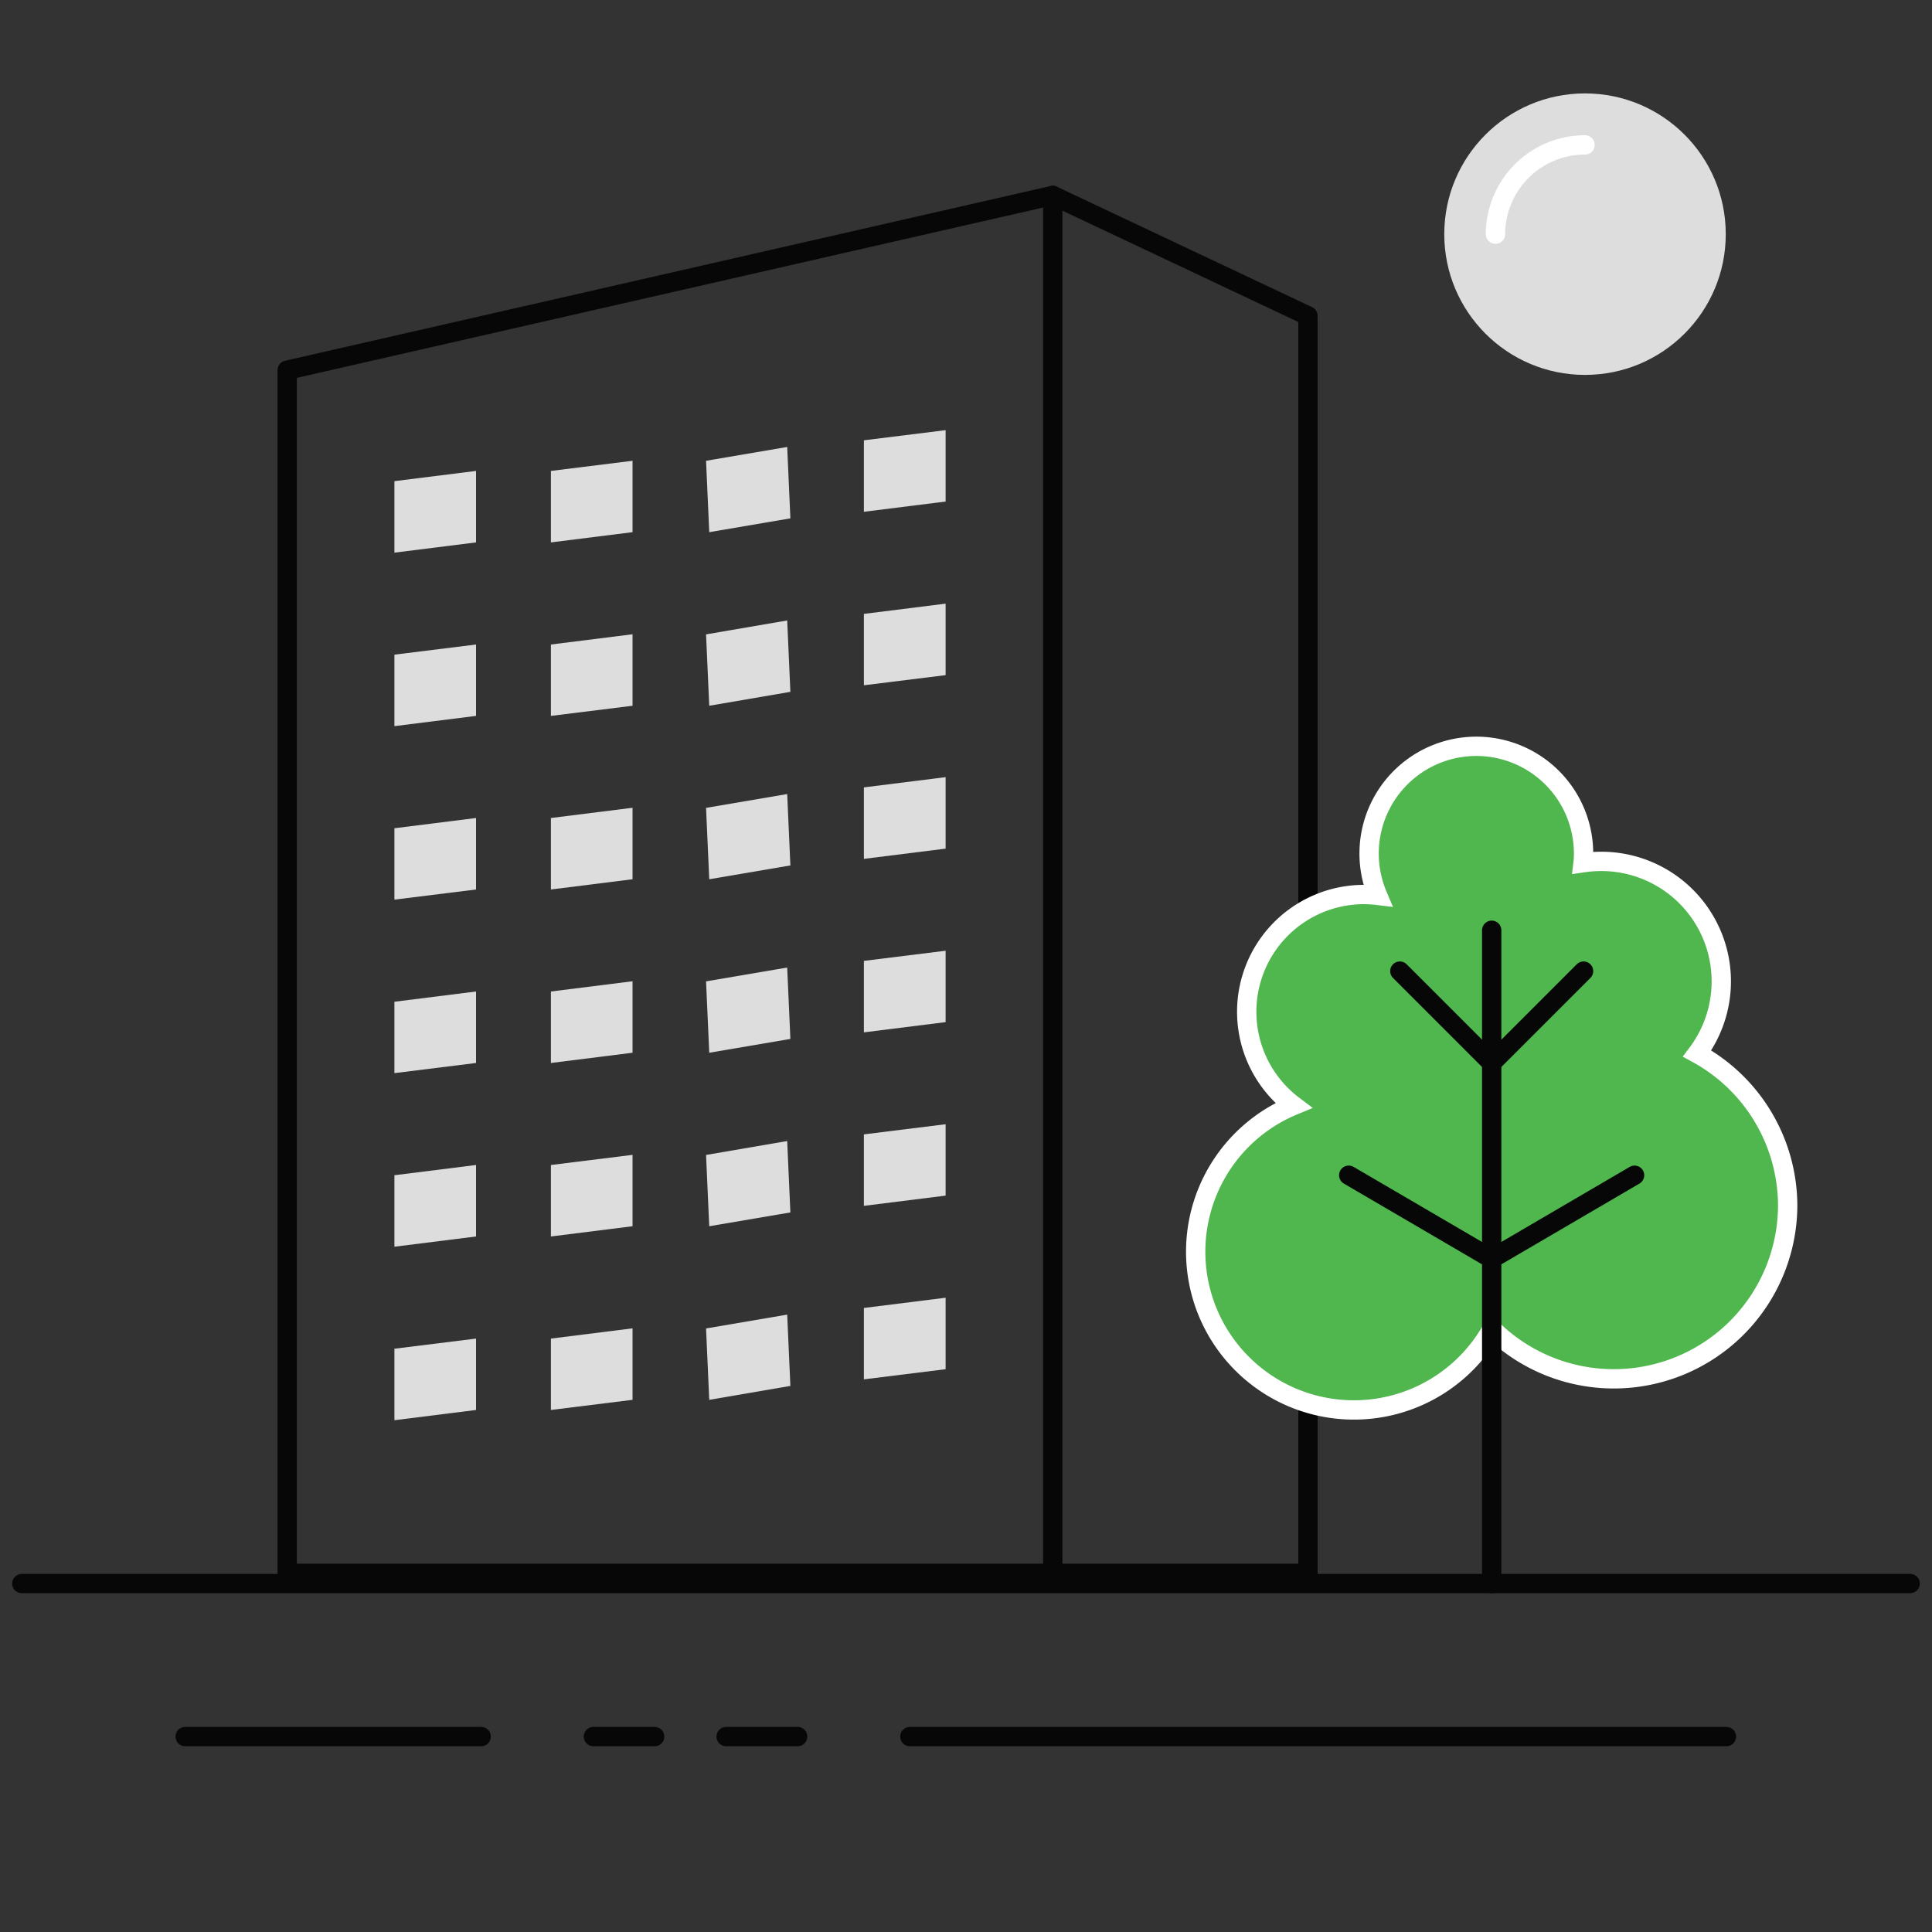 <svg id="Layer_1" data-name="Layer 1" xmlns="http://www.w3.org/2000/svg" viewBox="0 0 200 200"><rect x="0" y="0" width="200" height="200" fill="#333333" stroke="none"/><defs><style>.cls-1,.cls-4{fill:none;stroke-linecap:round;stroke-linejoin:round;}.cls-1{stroke:#070707;}.cls-1,.cls-2,.cls-4{stroke-width:2px;}.cls-2{fill:#4fb74e;stroke-miterlimit:10;}.cls-2,.cls-4{stroke:#fff;}.cls-3{fill:#ddd;}</style></defs><polygon class="cls-1" points="108.98 20.23 29.73 38.32 29.73 162.87 135.4 162.87 135.4 32.7 108.98 20.23"/><line class="cls-1" x1="108.98" y1="162.87" x2="108.98" y2="20.23"/><line class="cls-1" x1="2.26" y1="163.93" x2="197.74" y2="163.93"/><line class="cls-1" x1="19.17" y1="179.77" x2="49.81" y2="179.77"/><line class="cls-1" x1="94.19" y1="179.77" x2="178.72" y2="179.77"/><line class="cls-1" x1="61.43" y1="179.77" x2="67.77" y2="179.77"/><line class="cls-1" x1="75.17" y1="179.77" x2="82.57" y2="179.77"/><path class="cls-2" d="M185.06,124.83a18,18,0,0,1-30.61,12.75,16.38,16.38,0,1,1-20.55-23.14,12.14,12.14,0,0,1,7.31-21.84,13,13,0,0,1,1.4.09,11.1,11.1,0,1,1,21.32-4.31,7.25,7.25,0,0,1-.05.93,13.14,13.14,0,0,1,1.89-.14,12.42,12.42,0,0,1,9.92,19.89A18,18,0,0,1,185.06,124.83Z"/><line class="cls-1" x1="154.42" y1="163.93" x2="154.42" y2="96.3"/><line class="cls-1" x1="144.91" y1="100.53" x2="154.42" y2="110.04"/><line class="cls-1" x1="163.93" y1="100.53" x2="154.42" y2="110.04"/><line class="cls-1" x1="169.21" y1="121.66" x2="154.42" y2="130.31"/><line class="cls-1" x1="139.62" y1="121.66" x2="154.42" y2="130.31"/><polygon class="cls-3" points="49.28 56.15 40.83 57.21 40.83 49.81 49.28 48.75 49.28 56.15"/><polygon class="cls-3" points="65.48 55.09 57.03 56.15 57.03 48.75 65.48 47.7 65.48 55.09"/><polygon class="cls-3" points="81.82 53.66 73.42 55.09 73.09 47.7 81.49 46.27 81.82 53.66"/><polygon class="cls-3" points="97.89 51.92 89.43 52.98 89.43 45.58 97.89 44.53 97.89 51.92"/><polygon class="cls-3" points="49.28 74.11 40.83 75.17 40.83 67.77 49.28 66.72 49.28 74.11"/><polygon class="cls-3" points="65.48 73.06 57.03 74.11 57.03 66.72 65.48 65.66 65.48 73.06"/><polygon class="cls-3" points="81.82 71.62 73.42 73.06 73.09 65.67 81.49 64.23 81.82 71.62"/><polygon class="cls-3" points="97.89 69.89 89.43 70.94 89.43 63.55 97.89 62.49 97.89 69.89"/><polygon class="cls-3" points="49.28 92.08 40.83 93.13 40.83 85.74 49.28 84.68 49.28 92.08"/><polygon class="cls-3" points="65.48 91.02 57.03 92.08 57.03 84.68 65.48 83.62 65.48 91.02"/><polygon class="cls-3" points="81.82 89.59 73.42 91.02 73.09 83.63 81.49 82.2 81.82 89.59"/><polygon class="cls-3" points="97.89 87.85 89.43 88.91 89.43 81.51 97.89 80.45 97.89 87.85"/><polygon class="cls-3" points="49.28 110.04 40.83 111.09 40.83 103.7 49.28 102.64 49.28 110.04"/><polygon class="cls-3" points="65.48 108.98 57.03 110.04 57.03 102.64 65.48 101.58 65.48 108.98"/><polygon class="cls-3" points="81.82 107.55 73.42 108.98 73.09 101.59 81.49 100.16 81.82 107.55"/><polygon class="cls-3" points="97.89 105.81 89.43 106.87 89.43 99.47 97.89 98.42 97.89 105.81"/><polygon class="cls-3" points="49.28 128 40.83 129.06 40.83 121.66 49.28 120.6 49.28 128"/><polygon class="cls-3" points="65.48 126.94 57.03 128 57.03 120.6 65.48 119.55 65.48 126.94"/><polygon class="cls-3" points="81.82 125.51 73.42 126.94 73.09 119.56 81.49 118.12 81.82 125.51"/><polygon class="cls-3" points="97.89 123.77 89.43 124.83 89.43 117.43 97.89 116.38 97.89 123.77"/><polygon class="cls-3" points="49.28 145.96 40.83 147.02 40.83 139.62 49.28 138.57 49.28 145.96"/><polygon class="cls-3" points="65.48 144.91 57.03 145.96 57.03 138.57 65.48 137.51 65.48 144.91"/><polygon class="cls-3" points="81.82 143.47 73.42 144.91 73.09 137.52 81.49 136.09 81.82 143.47"/><polygon class="cls-3" points="97.89 141.74 89.43 142.79 89.43 135.4 97.89 134.34 97.89 141.74"/><circle class="cls-3" cx="164.08" cy="24.24" r="14.57"/><path class="cls-4" d="M154.81,24.24A9.27,9.27,0,0,1,164.08,15"/></svg>